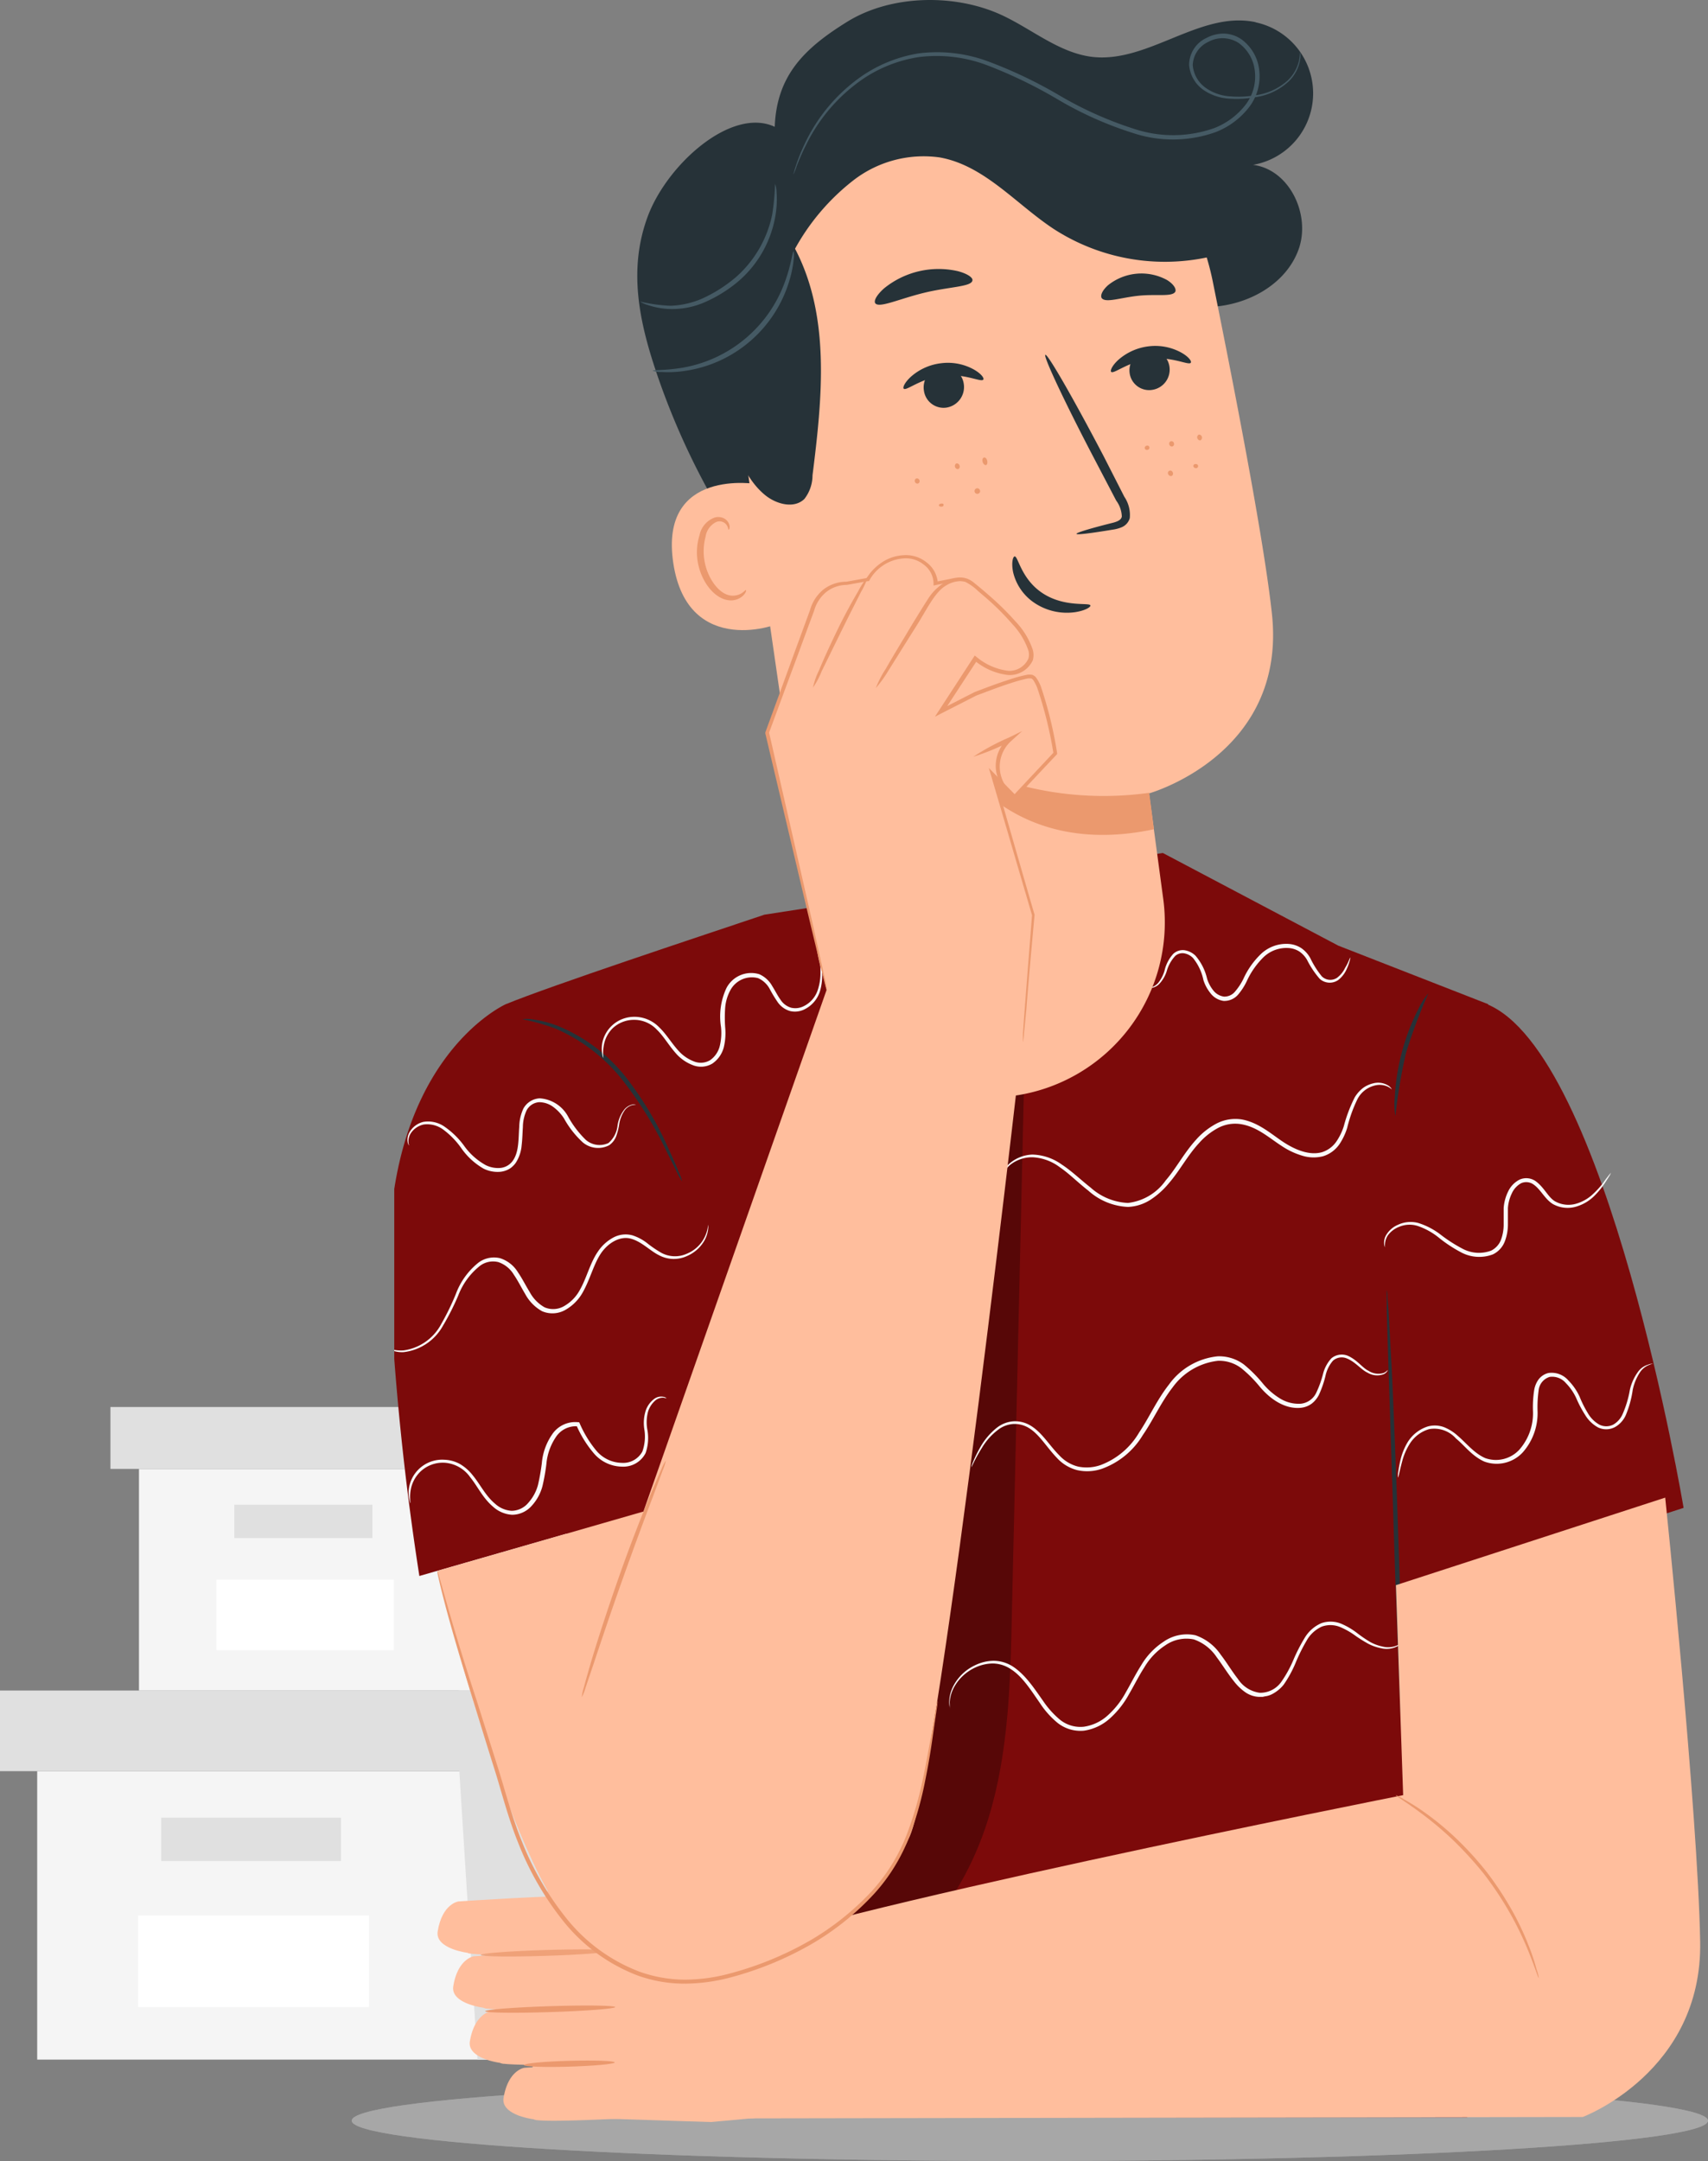 <svg xmlns="http://www.w3.org/2000/svg" xmlns:xlink="http://www.w3.org/1999/xlink" width="492.742" height="623.227" viewBox="0 0 492.742 623.227"><rect x="0" y="0" width="492.742" height="623.227" fill="#808080" stroke="none"/><defs><clipPath id="clip-path"><rect id="Rectangle_288" data-name="Rectangle 288" width="391.279" height="23.265" fill="#e0e0e0"></rect></clipPath><clipPath id="clip-path-4"><rect id="Rectangle_182" data-name="Rectangle 182" width="379.001" height="611.976" fill="none"></rect></clipPath><clipPath id="clip-path-6"><rect id="Rectangle_179" data-name="Rectangle 179" width="87.144" height="265.228" fill="none"></rect></clipPath><clipPath id="clip-path-7"><rect id="Rectangle_180" data-name="Rectangle 180" width="37.51" height="2.058" fill="none"></rect></clipPath></defs><g id="Group_1130" data-name="Group 1130" transform="translate(-374.537 -255.023)"><g id="Group_534" data-name="Group 534" transform="translate(476 854.985)" opacity="0.409"><g id="Group_531" data-name="Group 531" clip-path="url(#clip-path)"><g id="Group_530" data-name="Group 530" transform="translate(0 0)"><g id="Group_529" data-name="Group 529" clip-path="url(#clip-path)"><path id="Path_1326" data-name="Path 1326" d="M195.64,0c108.049,0,195.64,5.208,195.64,11.632s-87.59,11.632-195.64,11.632S0,18.057,0,11.632,87.59,0,195.64,0" transform="translate(0 0)" fill="#e0e0e0"></path><g id="Group_528" data-name="Group 528" opacity="0.7" style="isolation: isolate"><g id="Group_527" data-name="Group 527"><g id="Group_526" data-name="Group 526" clip-path="url(#clip-path)"><path id="Path_1327" data-name="Path 1327" d="M195.64,0c108.049,0,195.64,5.208,195.64,11.632s-87.59,11.632-195.64,11.632S0,18.057,0,11.632,87.59,0,195.64,0" transform="translate(0 0)" fill="#e0e0e0"></path></g></g></g></g></g></g></g><g id="Group_1129" data-name="Group 1129"><g id="Group_324" data-name="Group 324" transform="translate(374.537 660.795)"><path id="Path_205" data-name="Path 205" d="M5.51,53.93v83.188H261.323V53.93Z" transform="translate(5.22 51.086)" fill="#f5f5f5"></path><path id="Path_206" data-name="Path 206" d="M132.375,41.99H0V65.239H275.481V41.99Z" transform="translate(0 39.777)" fill="#e0e0e0"></path><path id="Path_207" data-name="Path 207" d="M67.98,41.99V63.1l5.374,85.33H202.147V65.239h8.938V41.99Z" transform="translate(64.396 39.777)" fill="#e0e0e0"></path><rect id="Rectangle_183" data-name="Rectangle 183" width="51.875" height="12.521" transform="translate(46.502 118.433)" fill="#e0e0e0"></rect><rect id="Rectangle_184" data-name="Rectangle 184" width="66.616" height="26.444" transform="translate(39.822 146.61)" fill="#fff"></rect><path id="Path_208" data-name="Path 208" d="M20.59,9.17V73.08H217.109V9.17Z" transform="translate(19.505 8.687)" fill="#f5f5f5"></path><rect id="Rectangle_185" data-name="Rectangle 185" width="211.61" height="17.857" transform="translate(31.858 0)" fill="#e0e0e0"></rect><path id="Path_209" data-name="Path 209" d="M68.58,0V16.221l4.128,65.545h98.941V17.856H178.5V0Z" transform="translate(64.965 0)" fill="#ebebeb"></path><rect id="Rectangle_186" data-name="Rectangle 186" width="39.841" height="9.62" transform="translate(67.59 28.177)" fill="#e0e0e0"></rect><rect id="Rectangle_187" data-name="Rectangle 187" width="51.174" height="20.31" transform="translate(62.45 49.811)" fill="#fff"></rect></g><g id="Group_325" data-name="Group 325" transform="translate(488.278 255.023)"><g id="Group_332" data-name="Group 332" clip-path="url(#clip-path-4)"><g id="Group_331" data-name="Group 331" transform="translate(-2.251)"><g id="Group_330" data-name="Group 330" clip-path="url(#clip-path-4)"><path id="Path_141" data-name="Path 141" d="M89.288,122.724l-3.282,1.1c-14.629,4.923-58.164,19.318-71.316,24.71,0,0,23.3,206.094,26.023,225.248s3.352,95.791,3.352,95.791H292.03s-.656-206.563,0-238.587c.914-41.449,6.048-82.452,6.048-82.452l-43.23-16.879L204.233,104.93Z" transform="translate(19.749 141.065)" fill="#7c0a0a"></path><g id="Group_326" data-name="Group 326" transform="translate(96.796 308.379)" opacity="0.3"><g id="Group_325-2" data-name="Group 325"><g id="Group_324-2" data-name="Group 324" clip-path="url(#clip-path-6)"><path id="Path_142" data-name="Path 142" d="M108.669,131.54Q78.332,244.257,44.715,356.108c-2.649,8.791-5.251,18.427-1.688,26.89a24.078,24.078,0,0,0,19.13,13.6,38.631,38.631,0,0,0,23.514-5.322c16.762-9.378,27.64-26.984,32.985-45.411s5.837-37.862,6.259-57.039l3.517-153.486Z" transform="translate(-41.289 -131.54)"></path></g></g></g><path id="Path_143" data-name="Path 143" d="M34.005,123.53S-2.356,139.636.48,204.247a795.7,795.7,0,0,0,8.58,84.187l102.238-29.4-26-112.2Z" transform="translate(0.434 166.071)" fill="#7c0a0a"></path><path id="Path_144" data-name="Path 144" d="M121.242,227.557l-5.462,74.575,102.777-33.29S196.52,137.228,161.613,123.49L123.985,187.8Z" transform="translate(155.652 166.017)" fill="#7c0a0a"></path><path id="Path_145" data-name="Path 145" d="M123.134,158.7a11.117,11.117,0,0,1,.188,1.5c0,1.125.188,2.579.3,4.384.211,3.939.516,9.378.891,16.036.656,13.574,1.383,32.306,2.063,53.006s1.243,39.315,1.688,53.03c.211,6.658.375,12.12.492,16.059V307.1a11.021,11.021,0,0,1,0,1.524,6.557,6.557,0,0,1-.211-1.524c0-1.125-.164-2.579-.3-4.361-.211-3.939-.516-9.378-.891-16.059-.656-13.55-1.383-32.305-2.04-53.006s-1.266-39.315-1.711-53.006c-.211-6.681-.375-12.12-.492-16.082v-4.361a6.253,6.253,0,0,1,.023-1.524" transform="translate(165.459 213.353)" fill="#263238"></path><path id="Path_146" data-name="Path 146" d="M62.837,172.206a13.873,13.873,0,0,1-1.336-2.344c-.891-1.805-2.016-4.009-3.306-6.635a110.362,110.362,0,0,0-12.824-20.584,50.08,50.08,0,0,0-19.013-14.488,60.556,60.556,0,0,0-9.659-2.719,9.609,9.609,0,0,1,2.719,0,33.111,33.111,0,0,1,7.244,1.805,48.309,48.309,0,0,1,19.669,14.535,97.329,97.329,0,0,1,12.636,21.1c1.313,2.86,2.344,5.181,2.954,6.8a9.463,9.463,0,0,1,.914,2.532" transform="translate(22.451 168.503)" fill="#263238"></path><path id="Path_147" data-name="Path 147" d="M133.853,122.19a150.913,150.913,0,0,0-6.47,17.255,147.421,147.421,0,0,0-3.048,18.192,18.8,18.8,0,0,1-.188-5.462,62.11,62.11,0,0,1,2.063-13.035,61.012,61.012,0,0,1,4.689-12.308,19.836,19.836,0,0,1,2.954-4.642" transform="translate(166.743 164.269)" fill="#263238"></path><path id="Path_148" data-name="Path 148" d="M68.516,136.939a6.153,6.153,0,0,0-1.008.117,3.89,3.89,0,0,0-2.344,1.641,9.568,9.568,0,0,0-1.547,4.243,19.747,19.747,0,0,1-.75,2.907,5.543,5.543,0,0,1-2.086,2.79,6.893,6.893,0,0,1-7.6-.8,27.2,27.2,0,0,1-5.439-6.916,12.319,12.319,0,0,0-3.048-3.282,6.833,6.833,0,0,0-4.173-1.407,4.43,4.43,0,0,0-3.563,2.344,11.7,11.7,0,0,0-1.078,4.806c-.117,1.735-.141,3.493-.352,5.228a10.909,10.909,0,0,1-1.665,5.04,5.338,5.338,0,0,1-.891,1.032,4.77,4.77,0,0,1-1.078.821,6.542,6.542,0,0,1-2.508.8,9.113,9.113,0,0,1-4.853-.914,19.911,19.911,0,0,1-6.494-6,23.479,23.479,0,0,0-5.158-5.275,7.787,7.787,0,0,0-5.6-1.454A5.958,5.958,0,0,0,3.671,145a4.36,4.36,0,0,0-.8,2.7c0,.656.234.985.164,1.008a2.162,2.162,0,0,1-.4-.985,4.3,4.3,0,0,1,.61-2.954,6.3,6.3,0,0,1,3.892-2.86,8.3,8.3,0,0,1,6.213,1.43,23.607,23.607,0,0,1,5.486,5.345,18.888,18.888,0,0,0,6.33,5.7,8.041,8.041,0,0,0,4.243.8A4.947,4.947,0,0,0,33.046,153c1.735-2.555,1.524-6.189,1.782-9.682a12.94,12.94,0,0,1,1.219-5.3,5.717,5.717,0,0,1,4.689-2.907,10.052,10.052,0,0,1,8.182,5.251,28.5,28.5,0,0,0,5.111,6.728,6.072,6.072,0,0,0,6.541.914,7.729,7.729,0,0,0,2.626-5.134,9.906,9.906,0,0,1,1.852-4.407,4.217,4.217,0,0,1,2.6-1.594,1.977,1.977,0,0,1,.867.07" transform="translate(3.479 181.639)" fill="#fafafa"></path><path id="Path_149" data-name="Path 149" d="M92.79,150.64a4.719,4.719,0,0,1,0,1.36,8.843,8.843,0,0,1-1.289,3.634,10.554,10.554,0,0,1-4.689,4.032,9.046,9.046,0,0,1-8.065-.117c-2.743-1.336-5.017-3.939-8.205-4.829s-6.728,1.266-8.768,4.384-3,7.268-5.158,11.112a13.186,13.186,0,0,1-4.689,4.853,7.577,7.577,0,0,1-7.033.563,12.4,12.4,0,0,1-4.876-4.97c-1.149-1.922-2.11-3.868-3.282-5.58a8.293,8.293,0,0,0-4.454-3.61,6.282,6.282,0,0,0-5.251,1.032,20,20,0,0,0-6.33,8.627,71.88,71.88,0,0,1-4.407,8.7,14.909,14.909,0,0,1-11.323,7.6,8.192,8.192,0,0,1-3.8-.68,3.679,3.679,0,0,1-.891-.469L0,186.064a10.109,10.109,0,0,0,4.947.867,14.534,14.534,0,0,0,10.831-7.572A72.8,72.8,0,0,0,20,170.708a20.82,20.82,0,0,1,6.611-9.143,7.518,7.518,0,0,1,6.189-1.219,9.379,9.379,0,0,1,5.134,4.056c1.243,1.805,2.2,3.774,3.352,5.627a10.959,10.959,0,0,0,4.337,4.478,6.285,6.285,0,0,0,5.861-.492,11.71,11.71,0,0,0,4.243-4.407c2.063-3.587,2.93-7.736,5.251-11.136a12.379,12.379,0,0,1,4.361-4.032,7.487,7.487,0,0,1,5.6-.7,13.69,13.69,0,0,1,4.548,2.485,33.612,33.612,0,0,0,3.8,2.555,8.3,8.3,0,0,0,7.385.258,9.891,9.891,0,0,0,6.119-8.393" transform="translate(0 202.517)" fill="#fafafa"></path><path id="Path_150" data-name="Path 150" d="M77.159,172.27a3.732,3.732,0,0,1-.844-.141,3.44,3.44,0,0,0-2.344.727,7.037,7.037,0,0,0-2.157,3.212,11.864,11.864,0,0,0-.234,5.228,13.246,13.246,0,0,1-.492,6.8,7.217,7.217,0,0,1-6.822,3.915,10.848,10.848,0,0,1-8.041-3.751,32.256,32.256,0,0,1-5.111-8.205l.422.328a6.892,6.892,0,0,0-6.377,3.165,16.406,16.406,0,0,0-2.7,7.737,58.549,58.549,0,0,1-1.125,6.33,13.456,13.456,0,0,1-3.071,5.65,7.568,7.568,0,0,1-5.7,2.626,8.955,8.955,0,0,1-5.509-2.344c-3-2.555-4.478-5.931-6.541-8.44a9.84,9.84,0,0,0-7.408-4.22,9.382,9.382,0,0,0-6.752,2.344,9.69,9.69,0,0,0-2.86,4.689,11.968,11.968,0,0,0-.211,4.689l-.141-.281a5.837,5.837,0,0,1-.234-.938,9.532,9.532,0,0,1,0-3.681,9.706,9.706,0,0,1,10.128-7.69,10.032,10.032,0,0,1,4.431,1.2,12.961,12.961,0,0,1,3.728,3.259c2.18,2.626,3.681,5.908,6.47,8.229a7.785,7.785,0,0,0,4.806,2.04,6.375,6.375,0,0,0,4.806-2.344,12.538,12.538,0,0,0,2.766-5.134,62.64,62.64,0,0,0,1.1-6.213,17.2,17.2,0,0,1,2.93-8.276,8.018,8.018,0,0,1,7.525-3.587h.3l.141.258a32.287,32.287,0,0,0,4.853,7.971,9.8,9.8,0,0,0,7.268,3.493,6.28,6.28,0,0,0,6-3.282,12.891,12.891,0,0,0,.563-6.353,11.739,11.739,0,0,1,.422-5.509,7.029,7.029,0,0,1,2.462-3.329,3.335,3.335,0,0,1,2.532-.586,1.845,1.845,0,0,1,1.008.422" transform="translate(3.675 230.962)" fill="#fafafa"></path><path id="Path_151" data-name="Path 151" d="M198.116,167.779a3.293,3.293,0,0,0-1.172.328,5.551,5.551,0,0,0-2.649,2.133,14.61,14.61,0,0,0-2.086,5.064,29.627,29.627,0,0,1-1.993,7.268,7.394,7.394,0,0,1-3.024,3.4,5.4,5.4,0,0,1-4.97.164,9.937,9.937,0,0,1-3.774-3.657,33.075,33.075,0,0,1-2.485-4.689,15.127,15.127,0,0,0-3.024-4.431,5.184,5.184,0,0,0-4.689-1.805,4.524,4.524,0,0,0-3.188,3.915,34.676,34.676,0,0,0-.3,6.119,17.093,17.093,0,0,1-4.267,11.722,10.267,10.267,0,0,1-11.136,2.649c-3.587-1.618-5.72-4.689-8.135-6.635a8.346,8.346,0,0,0-7.76-2.7,9.83,9.83,0,0,0-5.58,4.22,18,18,0,0,0-2.18,5.04c-.8,2.977-1.078,4.689-1.2,4.689a5.008,5.008,0,0,1,0-1.243c.117-.8.281-1.993.633-3.517a18.192,18.192,0,0,1,2.063-5.3,10.6,10.6,0,0,1,5.955-4.689,7.679,7.679,0,0,1,4.525.188A13.145,13.145,0,0,1,141.8,188.6c2.485,2.133,4.689,4.994,7.877,6.377a9.191,9.191,0,0,0,9.846-2.462,15.915,15.915,0,0,0,3.915-10.9,32.133,32.133,0,0,1,.352-6.33,7.261,7.261,0,0,1,1.289-3.048,5.075,5.075,0,0,1,2.79-1.805,6.4,6.4,0,0,1,5.791,2.157,16.416,16.416,0,0,1,3.235,4.689,31.258,31.258,0,0,0,2.344,4.689,8.853,8.853,0,0,0,3.306,3.329,4.457,4.457,0,0,0,4.079,0,6.52,6.52,0,0,0,2.649-2.977,29.735,29.735,0,0,0,2.11-7.033,14.217,14.217,0,0,1,2.344-5.181,5.433,5.433,0,0,1,2.954-2.087,2.679,2.679,0,0,1,1.43-.234" transform="translate(167.326 225.537)" fill="#fafafa"></path><path id="Path_152" data-name="Path 152" d="M188.212,144.27a3.5,3.5,0,0,1-.422.867c-.328.539-.821,1.313-1.5,2.344a24.037,24.037,0,0,1-2.79,3.376,12.311,12.311,0,0,1-4.993,3.071,8.7,8.7,0,0,1-7.033-.633c-2.344-1.43-3.493-4.2-5.6-5.65a3.609,3.609,0,0,0-3.54-.375,6.2,6.2,0,0,0-2.719,2.954,11.471,11.471,0,0,0-1.125,4.243v4.806a13.69,13.69,0,0,1-.938,4.9,6.868,6.868,0,0,1-3.4,3.634,11.105,11.105,0,0,1-9.026-.516,39.75,39.75,0,0,1-6.752-4.454,19.85,19.85,0,0,0-5.931-3.235,7.783,7.783,0,0,0-5.345.258,7.238,7.238,0,0,0-3.259,2.485,5.184,5.184,0,0,0-.8,3.423,3.119,3.119,0,0,1-.258-.938,4.341,4.341,0,0,1,.656-2.719,7.293,7.293,0,0,1,3.376-2.86,8.6,8.6,0,0,1,5.861-.492,20.672,20.672,0,0,1,6.283,3.259,43.065,43.065,0,0,0,6.611,4.243,10.082,10.082,0,0,0,8.065.469,5.828,5.828,0,0,0,2.813-3.024,12.644,12.644,0,0,0,.82-4.478V154.4a12.9,12.9,0,0,1,1.266-4.689,7.342,7.342,0,0,1,3.329-3.47,4.689,4.689,0,0,1,4.689.492c2.485,1.852,3.493,4.525,5.486,5.744a7.968,7.968,0,0,0,6.33.656,11.873,11.873,0,0,0,4.689-2.743,25.621,25.621,0,0,0,2.884-3.165,34.194,34.194,0,0,1,2.274-2.954" transform="translate(165.039 193.953)" fill="#fafafa"></path><path id="Path_153" data-name="Path 153" d="M200.23,204.931a3.365,3.365,0,0,1-1.2,1.383,6.78,6.78,0,0,1-5.158.844,13.936,13.936,0,0,1-3.634-1.243,39.838,39.838,0,0,1-3.774-2.344,21.5,21.5,0,0,0-4.384-2.508,7.356,7.356,0,0,0-5.345-.141,9.57,9.57,0,0,0-4.384,4.056,50.967,50.967,0,0,0-3.048,6.1,33.549,33.549,0,0,1-3.563,6.588,10.361,10.361,0,0,1-3.024,2.555,6.021,6.021,0,0,1-1.993.75,8.959,8.959,0,0,0-1.031.211h-1.078a7.534,7.534,0,0,1-4.079-1.43,15.022,15.022,0,0,1-3.095-3c-1.805-2.227-3.282-4.689-5.04-7.033a13.055,13.055,0,0,0-6.588-5.111,10.617,10.617,0,0,0-8.252,1.735,19.191,19.191,0,0,0-6.049,6.377c-1.618,2.508-2.907,5.158-4.407,7.713a26.117,26.117,0,0,1-5.392,6.869,14.206,14.206,0,0,1-7.6,3.634,10.621,10.621,0,0,1-7.713-2.344,25.275,25.275,0,0,1-4.97-5.6c-2.719-3.915-5.111-7.736-8.463-9.846a9.537,9.537,0,0,0-5.228-1.594,12.363,12.363,0,0,0-4.829,1.1,13.387,13.387,0,0,0-5.978,5.251,10.636,10.636,0,0,0-1.547,4.829,13.634,13.634,0,0,1,0,1.805v-.445a11.047,11.047,0,0,1-.141-1.36,10.615,10.615,0,0,1,1.407-5.064,13.568,13.568,0,0,1,6.1-5.627,12.651,12.651,0,0,1,5.111-1.266,10.335,10.335,0,0,1,5.7,1.618c3.61,2.344,6.1,6.166,8.815,10.01a25.928,25.928,0,0,0,4.806,5.345,9.37,9.37,0,0,0,6.916,2.04,12.98,12.98,0,0,0,7.033-3.4,24.676,24.676,0,0,0,5.111-6.588c1.454-2.508,2.766-5.181,4.407-7.76a20.5,20.5,0,0,1,6.424-6.752,11.73,11.73,0,0,1,9.213-1.876,14.485,14.485,0,0,1,7.244,5.533c1.805,2.344,3.259,4.829,4.994,7.033A8.916,8.916,0,0,0,158.829,220a7.411,7.411,0,0,0,6.236-3.165,34.25,34.25,0,0,0,3.493-6.353,49.611,49.611,0,0,1,3.165-6.189,10.431,10.431,0,0,1,4.876-4.361,8.151,8.151,0,0,1,5.931.234,21.111,21.111,0,0,1,4.478,2.673,38.1,38.1,0,0,0,3.681,2.508,12.508,12.508,0,0,0,3.446,1.289,6.564,6.564,0,0,0,4.923-.586,10.636,10.636,0,0,0,1.172-1.125" transform="translate(93.098 268.188)" fill="#fafafa"></path><path id="Path_154" data-name="Path 154" d="M192.106,171.08a.793.793,0,0,1-.188.4,2.5,2.5,0,0,1-.961.8,5.391,5.391,0,0,1-4.689-.422c-1.922-.891-3.446-3.095-6.025-4.126a3.8,3.8,0,0,0-3.962.68,9.857,9.857,0,0,0-2.157,4.407,29.847,29.847,0,0,1-1.9,5.462,7.608,7.608,0,0,1-2.04,2.485,6.408,6.408,0,0,1-3.142,1.219c-4.689.469-9.049-2.626-12.05-6.306a36.694,36.694,0,0,0-5.087-5.064,10.514,10.514,0,0,0-6.822-2.18A18.757,18.757,0,0,0,130,176.144c-3.352,4.314-5.58,9.378-8.557,13.691a22.766,22.766,0,0,1-11.722,9.706,13.1,13.1,0,0,1-7.221.422,11.959,11.959,0,0,1-5.837-3.517c-3.024-3.142-5.017-6.728-8.018-8.58a7.851,7.851,0,0,0-4.689-1.2,8.055,8.055,0,0,0-4.1,1.524A18.1,18.1,0,0,0,75,193.563c-2.157,3.423-2.907,5.58-3.024,5.509a6.456,6.456,0,0,1,.516-1.547,37.709,37.709,0,0,1,2.086-4.22,19.012,19.012,0,0,1,4.876-5.673,8.78,8.78,0,0,1,4.431-1.735,8.638,8.638,0,0,1,5.2,1.243c3.306,1.993,5.345,5.65,8.3,8.6a10.98,10.98,0,0,0,5.345,3.188,12.183,12.183,0,0,0,6.635-.469,21.726,21.726,0,0,0,11.019-9.378c2.884-4.29,5.111-9.378,8.58-13.785a19.74,19.74,0,0,1,14.066-8.158,11.929,11.929,0,0,1,7.549,2.344,38.846,38.846,0,0,1,5.3,5.275A20.043,20.043,0,0,0,161,179.286a10.265,10.265,0,0,0,6,1.524,5.557,5.557,0,0,0,4.454-3.141,30.331,30.331,0,0,0,1.922-5.275,10.453,10.453,0,0,1,2.462-4.689,4.689,4.689,0,0,1,4.689-.75c2.813,1.243,4.243,3.517,6.025,4.361a5.2,5.2,0,0,0,4.337.633,3.537,3.537,0,0,0,1.219-.867" transform="translate(96.768 224.017)" fill="#fafafa"></path><path id="Path_155" data-name="Path 155" d="M188.282,135.137a5.355,5.355,0,0,0-1.2-.8,5.575,5.575,0,0,0-3.962-.281A7.647,7.647,0,0,0,178.3,138a40.849,40.849,0,0,0-2.93,8.229,18.09,18.09,0,0,1-2.227,4.689,8.942,8.942,0,0,1-4.689,3.47,11.077,11.077,0,0,1-6.166-.188,21.653,21.653,0,0,1-5.814-2.766c-3.634-2.344-7.033-5.509-11.722-6.283a10.578,10.578,0,0,0-6.564,1.055,19.778,19.778,0,0,0-5.58,4.431c-3.329,3.587-5.58,7.994-8.721,11.6a23.481,23.481,0,0,1-5.228,4.689,12.982,12.982,0,0,1-6.517,2.087,18.26,18.26,0,0,1-11.441-4.689c-3.024-2.344-5.556-4.947-8.229-6.752a14.223,14.223,0,0,0-7.947-2.884,10.226,10.226,0,0,0-6.049,1.946,6.624,6.624,0,0,0-2.344,3.188c-.328.891-.3,1.407-.4,1.407a3.754,3.754,0,0,1,.164-1.477,6.611,6.611,0,0,1,2.344-3.493,10.693,10.693,0,0,1,6.33-2.344,15.168,15.168,0,0,1,8.44,2.86c2.79,1.805,5.392,4.337,8.369,6.681a17.207,17.207,0,0,0,10.761,4.407,15.479,15.479,0,0,0,10.878-6.494c3.024-3.493,5.275-7.9,8.745-11.722a20.93,20.93,0,0,1,5.931-4.689A11.863,11.863,0,0,1,145,143.787c4.947.938,8.487,4.243,12,6.541s7.549,3.892,11.089,2.907a7.941,7.941,0,0,0,4.126-3.024,16.87,16.87,0,0,0,2.18-4.478,42.538,42.538,0,0,1,3.141-8.3,9.782,9.782,0,0,1,2.462-2.766,8.1,8.1,0,0,1,2.86-1.289,5.578,5.578,0,0,1,4.2.539,3.05,3.05,0,0,1,1.219,1.219" transform="translate(101.788 179.057)" fill="#fafafa"></path><path id="Path_156" data-name="Path 156" d="M151.914,120.069a2.723,2.723,0,0,1-.141.867,13.648,13.648,0,0,1-.844,2.344,8.118,8.118,0,0,1-2.485,3.259,4.314,4.314,0,0,1-5.345-.352,26.141,26.141,0,0,1-3.61-5.392,7.472,7.472,0,0,0-2.227-2.462,6.534,6.534,0,0,0-3.282-1.032,9.54,9.54,0,0,0-7.033,2.6,23.2,23.2,0,0,0-4.853,6.892,17.428,17.428,0,0,1-2.462,3.868,5.23,5.23,0,0,1-4.267,1.9,5.8,5.8,0,0,1-3.868-2.344,11.386,11.386,0,0,1-1.946-3.681,14.862,14.862,0,0,0-3-6.353,4.7,4.7,0,0,0-2.626-1.36,3.147,3.147,0,0,0-2.485.75,10.672,10.672,0,0,0-2.462,4.384,9.57,9.57,0,0,1-2.016,3.54,3.85,3.85,0,0,1-2.227,1.289,1.728,1.728,0,0,1-.914,0,4.2,4.2,0,0,0,2.79-1.547,10.057,10.057,0,0,0,1.735-3.446,10.826,10.826,0,0,1,2.509-4.806,4.028,4.028,0,0,1,3.188-1.055,5.794,5.794,0,0,1,3.212,1.571,15.543,15.543,0,0,1,3.376,6.7,10.214,10.214,0,0,0,1.758,3.306,4.692,4.692,0,0,0,3.095,1.805,3.962,3.962,0,0,0,3.259-1.524,17.625,17.625,0,0,0,2.344-3.587,23.261,23.261,0,0,1,5.134-7.244,10.6,10.6,0,0,1,7.854-2.837,7.64,7.64,0,0,1,3.8,1.266,8.618,8.618,0,0,1,2.508,2.813,25.955,25.955,0,0,0,3.329,5.275,3.493,3.493,0,0,0,4.384.422,7.849,7.849,0,0,0,2.344-2.884c1.055-1.711,1.36-3,1.477-2.954" transform="translate(126.129 156.099)" fill="#fafafa"></path><path id="Path_157" data-name="Path 157" d="M89.548,117.87A4.393,4.393,0,0,1,89.783,119a31.814,31.814,0,0,1,.281,3.235,15.836,15.836,0,0,1-.61,5.134A8.677,8.677,0,0,1,85,132.616a6.119,6.119,0,0,1-4.126.516,6.506,6.506,0,0,1-3.657-2.626,38.937,38.937,0,0,1-2.344-3.892,7.02,7.02,0,0,0-3.259-2.977,7.033,7.033,0,0,0-8.065,3.563,12.74,12.74,0,0,0-1.454,4.994,40.291,40.291,0,0,0,0,5.58,17.39,17.39,0,0,1-.4,5.814,8.2,8.2,0,0,1-3.306,4.689,6.382,6.382,0,0,1-5.626.445,12.374,12.374,0,0,1-4.431-2.907c-2.344-2.485-3.845-5.3-5.908-7.291a9.026,9.026,0,0,0-7.033-2.86,8.91,8.91,0,0,0-5.838,2.508,9.137,9.137,0,0,0-2.344,4.243,12.208,12.208,0,0,0-.234,4.267,2.756,2.756,0,0,1-.328-1.1,8.78,8.78,0,0,1,0-3.282,9.378,9.378,0,0,1,8.627-7.5,9.963,9.963,0,0,1,7.783,3c2.2,2.087,3.774,4.947,6,7.221a11.518,11.518,0,0,0,4.032,2.626,5.278,5.278,0,0,0,4.689-.375,7.032,7.032,0,0,0,2.766-4.1,15.945,15.945,0,0,0,.352-5.415,19.394,19.394,0,0,1,1.547-11.23,8.042,8.042,0,0,1,9.495-4.032,7.954,7.954,0,0,1,3.751,3.446c.867,1.36,1.524,2.743,2.344,3.868a5.526,5.526,0,0,0,3.071,2.344,5.321,5.321,0,0,0,3.517-.375,7.929,7.929,0,0,0,4.173-4.689,15.61,15.61,0,0,0,.8-4.923c0-2.719-.164-4.267-.047-4.29" transform="translate(35.618 158.462)" fill="#fafafa"></path><path id="Path_158" data-name="Path 158" d="M209.259,6.4c-15.871-3.423-30.829,11.722-46.888,10.034-9.8-1.078-17.723-8.158-26.7-12.238C122.235-1.876,104-1.5,91.454,6.259S71.081,21.849,70.518,36.572C58.023,30.734,39.408,47.45,33.852,62.5s-2.579,29.867,2.579,45.082A211.866,211.866,0,0,0,77.5,178.946c1.618,1.852,4.126,3.821,6.236,2.6a5.3,5.3,0,0,0,1.922-4.478c1.078-14.371-1.946-28.719-4.384-42.926s-4.29-28.93-.914-42.972S93.353,63.79,107.208,59.828c10.245-2.954,21.357-.469,31.063,3.939S156.7,74.457,166,79.615s19.646,9.378,30.289,8.885,21.592-6.4,25.3-16.411-2.508-23.209-13.082-24.546a20.935,20.935,0,0,0,.75-41.1Z" transform="translate(41.496 0)" fill="#263238"></path><path id="Path_159" data-name="Path 159" d="M167.733,247.758l-4.1-30.477s39.854-11.183,35.447-51.811c-2.11-19.622-9.753-59.688-17.067-95.838A76.17,76.17,0,0,0,98.292,9.124l-3.915.469C52.46,17.142,35.44,56.949,44.137,98.679L67.745,261.848a50.489,50.489,0,0,0,99.988-14.09" transform="translate(56.366 11.53)" fill="#ffbe9d"></path><path id="Path_160" data-name="Path 160" d="M125.238,102.5A94.956,94.956,0,0,1,70.52,93.83s16.012,27.711,56.078,19.177Z" transform="translate(94.805 126.143)" fill="#eb996e"></path><path id="Path_161" data-name="Path 161" d="M102.965,47.837a5.908,5.908,0,0,1-4.829,6.728,5.674,5.674,0,0,1-6.611-4.548c-.007-.047-.016-.094-.023-.141a5.931,5.931,0,0,1,4.829-6.752,5.673,5.673,0,0,1,6.606,4.553c.012.052.019.105.028.159" transform="translate(122.916 57.848)" fill="#263238"></path><path id="Path_162" data-name="Path 162" d="M112.181,47.422c-.633.821-5.392-1.9-11.722-1.125s-10.432,4.431-11.206,3.751c-.375-.3.188-1.758,2.016-3.446a16.082,16.082,0,0,1,8.838-3.939,15.6,15.6,0,0,1,9.378,1.829c2.2,1.243,3.024,2.532,2.7,2.93" transform="translate(119.842 57.207)" fill="#263238"></path><path id="Path_163" data-name="Path 163" d="M77.673,50.041a6,6,0,0,1-4.829,6.846,5.721,5.721,0,0,1-6.628-4.64c-.012-.063-.021-.127-.03-.19a6,6,0,0,1,4.806-6.869A5.765,5.765,0,0,1,77.65,49.9c.009.047.016.1.023.143" transform="translate(88.871 60.637)" fill="#263238"></path><path id="Path_164" data-name="Path 164" d="M86.651,49.482c-.633.844-5.416-1.875-11.722-1.125S64.5,52.787,63.723,52.107c-.375-.281.188-1.735,2.016-3.423a15.906,15.906,0,0,1,8.838-3.939,15.42,15.42,0,0,1,9.378,1.829c2.18,1.243,3.024,2.532,2.7,2.907" transform="translate(85.52 60.001)" fill="#263238"></path><path id="Path_165" data-name="Path 165" d="M90.085,95.278c0-.352,3.728-1.477,9.917-3.048,1.571-.352,3.024-.844,3.165-1.969a8.163,8.163,0,0,0-1.618-4.572L95.5,74.131C86.874,57.721,80.45,44.03,81.106,43.655s8.182,12.73,16.809,29.211l5.978,11.722a9.378,9.378,0,0,1,1.571,6.166,4.063,4.063,0,0,1-2.344,2.626,10.481,10.481,0,0,1-2.649.7c-6.4,1.055-10.315,1.547-10.386,1.2" transform="translate(108.976 58.678)" fill="#263238"></path><path id="Path_166" data-name="Path 166" d="M77.689,68.452c1.008-.164,1.829,6.588,8.205,10.69s13.48,2.508,13.644,3.446c.164.422-1.43,1.5-4.478,1.946a16.813,16.813,0,0,1-11.347-2.485,14.724,14.724,0,0,1-6.447-9c-.586-2.813-.047-4.572.422-4.595" transform="translate(103.531 92.021)" fill="#263238"></path><path id="Path_167" data-name="Path 167" d="M88.237,36.463c-.4,1.782-6.728,1.735-13.926,3.493S61.418,44.411,60.245,43c-.516-.68.3-2.344,2.508-4.314a24.944,24.944,0,0,1,21.31-4.97c2.837.75,4.454,1.922,4.173,2.743" transform="translate(80.792 44.488)" fill="#263238"></path><path id="Path_168" data-name="Path 168" d="M109.325,38.911c-.938,1.547-5.392.61-10.573,1.149s-9.378,2.11-10.6.75c-.539-.68,0-2.18,1.735-3.751a15.4,15.4,0,0,1,17.067-1.524c1.993,1.243,2.719,2.626,2.368,3.376" transform="translate(118.244 45.229)" fill="#263238"></path><path id="Path_169" data-name="Path 169" d="M60.207,59.834c-.727-.211-28.859-4.9-24.663,22.74s31.11,17.7,31.016,16.879-6.353-39.62-6.353-39.62" transform="translate(47.212 79.867)" fill="#ffbe9d"></path><path id="Path_170" data-name="Path 170" d="M52.306,84.653c-.117,0-.422.4-1.172.914a4.921,4.921,0,0,1-3.587.61c-3.095-.633-6.259-4.876-7.15-9.846a16.267,16.267,0,0,1,.3-7.033,5.6,5.6,0,0,1,3.048-4.243,2.485,2.485,0,0,1,3.048.891c.492.727.4,1.289.539,1.313s.539-.539.141-1.665a3.2,3.2,0,0,0-1.36-1.547,3.679,3.679,0,0,0-2.766-.3A6.842,6.842,0,0,0,38.967,68.8a16.6,16.6,0,0,0-.492,7.947c1.032,5.533,4.689,10.315,8.838,10.854A5.112,5.112,0,0,0,51.6,86.2c.821-.867.891-1.524.7-1.547" transform="translate(51.362 85.502)" fill="#eb996e"></path><path id="Path_171" data-name="Path 171" d="M192.08,64.3a59.03,59.03,0,0,1-53.452-5.486c-10.878-7.174-19.951-18.286-32.821-20.607a33.128,33.128,0,0,0-24.78,6.47,64.255,64.255,0,0,0-17,19.857c10.315,19.669,7.807,43.324,5.04,65.361a11.1,11.1,0,0,1-2.344,6.8c-2.977,2.907-8.112,1.524-11.347-1.125-5.158-4.243-7.736-10.784-9.682-17.184a115.031,115.031,0,0,1-5.251-45.106A78.3,78.3,0,0,1,57.091,31.506,74.137,74.137,0,0,1,106.323,5.718a91.036,91.036,0,0,1,54.671,12.449,53.232,53.232,0,0,1,19.388,17.583" transform="translate(53.845 7.2)" fill="#263238"></path><path id="Path_172" data-name="Path 172" d="M196.252,9.288a5.978,5.978,0,0,1,0,2.344,11.221,11.221,0,0,1-3.188,6.189,17.678,17.678,0,0,1-9.94,4.689,30.082,30.082,0,0,1-7.033.4,14.648,14.648,0,0,1-7.455-2.344,9.756,9.756,0,0,1-4.407-7.408,8.628,8.628,0,0,1,5.04-7.783,10.635,10.635,0,0,1,4.9-1.243,9.376,9.376,0,0,1,5.04,1.571,12.7,12.7,0,0,1,5.275,9.213,14.652,14.652,0,0,1-3.141,10.69,22.456,22.456,0,0,1-9.377,6.916,36.664,36.664,0,0,1-24.03.258,103.653,103.653,0,0,1-21.99-9.893,135.405,135.405,0,0,0-20.021-9.635A41.174,41.174,0,0,0,86.3,10.905a39.549,39.549,0,0,0-16.082,6.259A49.455,49.455,0,0,0,53.808,36.084c-1.36,2.673-2.227,4.853-2.813,6.33a15.32,15.32,0,0,1-.914,2.344,1.955,1.955,0,0,1,.141-.61c.117-.4.258-.985.516-1.735a51.424,51.424,0,0,1,2.6-6.47A49,49,0,0,1,69.749,16.438,40.475,40.475,0,0,1,86.16,9.85a42.189,42.189,0,0,1,20.185,2.344,130.627,130.627,0,0,1,20.279,9.659,106.108,106.108,0,0,0,21.732,9.753,35.609,35.609,0,0,0,23.116-.211,21.094,21.094,0,0,0,8.815-6.447,13.32,13.32,0,0,0,2.93-9.753,11.436,11.436,0,0,0-4.689-8.346,8.512,8.512,0,0,0-8.745-.328,7.668,7.668,0,0,0-4.5,6.728,8.914,8.914,0,0,0,3.915,6.658,13.686,13.686,0,0,0,7.033,2.344,27.83,27.83,0,0,0,6.752-.281,17.3,17.3,0,0,0,9.682-4.314,11.441,11.441,0,0,0,3.306-5.861,23.874,23.874,0,0,0,.281-2.508" transform="translate(67.326 5.552)" fill="#455a64"></path><path id="Path_173" data-name="Path 173" d="M31.22,56.58a46.392,46.392,0,0,0,8.745,1.2,24.859,24.859,0,0,0,9.19-2.086,41.191,41.191,0,0,0,9.8-6.259,32.823,32.823,0,0,0,10.362-18,69.885,69.885,0,0,0,.821-8.815,7.2,7.2,0,0,1,.422,2.344,26.912,26.912,0,0,1-.281,6.611,31.89,31.89,0,0,1-10.432,18.9,39.33,39.33,0,0,1-10.2,6.377,23.428,23.428,0,0,1-9.682,1.875,21.956,21.956,0,0,1-6.517-1.149,8.092,8.092,0,0,1-2.227-.985" transform="translate(41.971 30.396)" fill="#455a64"></path><path id="Path_174" data-name="Path 174" d="M32.76,65.336c0-.258,3.329,0,8.534-.844a38.33,38.33,0,0,0,29.8-25.3c1.758-4.97,1.969-8.3,2.344-8.276a7.283,7.283,0,0,1,0,2.344,31.685,31.685,0,0,1-1.289,6.259A36.968,36.968,0,0,1,41.669,65.453a31.7,31.7,0,0,1-6.377.258,6.465,6.465,0,0,1-2.532-.375" transform="translate(44.042 41.568)" fill="#455a64"></path><path id="Path_175" data-name="Path 175" d="M65.952,60.325a.73.73,0,0,1-.891-.513v0a.7.7,0,0,1,.377-.921l.045-.016a.75.75,0,0,1,.891.516.727.727,0,0,1-.422.938" transform="translate(87.393 79.118)" fill="#eb996e"></path><path id="Path_176" data-name="Path 176" d="M70.9,58.658a.891.891,0,0,1-.539-1.641.82.82,0,0,1,.938.61.8.8,0,0,1-.4,1.032" transform="translate(94.03 76.636)" fill="#eb996e"></path><path id="Path_177" data-name="Path 177" d="M74.334,58.491c-.352,0-.774-.328-.938-.938s0-1.172.4-1.266.8.328.938.938-.023,1.172-.4,1.266" transform="translate(98.587 75.654)" fill="#eb996e"></path><path id="Path_178" data-name="Path 178" d="M68.708,62.85c-.375,0-.7-.117-.727-.375s.234-.469.633-.516.7,0,.727.352-.258.539-.633.539" transform="translate(91.39 83.275)" fill="#eb996e"></path><path id="Path_179" data-name="Path 179" d="M73.429,61.618a.8.8,0,1,1,.488-1.017.845.845,0,0,1,.028.1.75.75,0,0,1-.516.914" transform="translate(97.288 80.756)" fill="#eb996e"></path><path id="Path_180" data-name="Path 180" d="M97.287,55.794a.751.751,0,0,1-.914-.539.725.725,0,0,1,.392-.949l.03-.012a.726.726,0,0,1,.886.52l0,.019a.749.749,0,0,1-.4.961" transform="translate(129.485 72.959)" fill="#eb996e"></path><path id="Path_181" data-name="Path 181" d="M100.672,55.148a.864.864,0,0,1-.867-.68.8.8,0,0,1,.492-1.008.891.891,0,0,1,.375,1.688" transform="translate(134.118 71.87)" fill="#eb996e"></path><path id="Path_182" data-name="Path 182" d="M94.179,56.023a.656.656,0,0,1-.844-.352.632.632,0,0,1,.427-.785l.042-.012a.61.61,0,0,1,.528,1.1A.553.553,0,0,1,94.179,56.023Z" transform="translate(125.442 73.691)" fill="#eb996e"></path><path id="Path_183" data-name="Path 183" d="M97.332,59.394a.773.773,0,0,1-1.008-.352.7.7,0,1,1,1.078-.9.756.756,0,0,1,.117.2.774.774,0,0,1-.188,1.055" transform="translate(129.275 77.822)" fill="#eb996e"></path><path id="Path_184" data-name="Path 184" d="M99.9,58.25a.656.656,0,0,1-.61-.68.632.632,0,0,1,.76-.471l.014,0A.59.59,0,1,1,99.9,58.25" transform="translate(133.483 76.739)" fill="#eb996e"></path><path id="Path_186" data-name="Path 186" d="M254.211,209.479l2.087,60.555s-175.57,34.767-198.17,46.4-31.79,13.433-30.477,46.888l280.458-.469s34.556-12.941,33.876-50.568S331.9,184.23,331.9,184.23Z" transform="translate(37.008 247.675)" fill="#ffbe9d"></path><path id="Path_187" data-name="Path 187" d="M71.815,298.805l23.3-2.133,22.248-53.147c-3.587-.61-78.654-11.722-83.085-10.479L16.3,297s53.921,1.805,55.515,1.805" transform="translate(21.913 313.171)" fill="#ffbe9d"></path><path id="Path_188" data-name="Path 188" d="M23.065,270.09a3.2,3.2,0,0,0,1.243.281c6.213.68,34.837-1.078,34.837-1.078,1.313-3.681-1.172-14.793-4.689-15.449s-34.017,1.407-34.017,1.407-4.689.633-6,8.7c-.8,4.97,8.627,6.142,8.627,6.142" transform="translate(19.345 341.089)" fill="#ffbe9d"></path><path id="Path_189" data-name="Path 189" d="M18.981,263.15a2.961,2.961,0,0,0,1.243.281c6.189.68,33.267.375,34.415-2.93,1.313-3.681-.75-12.941-4.314-13.6s-34.04,1.407-34.04,1.407-4.689.633-6,8.7c-.727,4.97,8.7,6.142,8.7,6.142" transform="translate(13.77 331.759)" fill="#ffbe9d"></path><path id="Path_190" data-name="Path 190" d="M16.919,256.37a2.961,2.961,0,0,0,1.243.281c6.213.68,33.267.375,34.439-2.93,1.313-3.681-.774-12.941-4.337-13.6s-34.04,1.407-34.04,1.407-4.689.633-5.978,8.7c-.75,4.97,8.674,6.142,8.674,6.142" transform="translate(11.026 322.644)" fill="#ffbe9d"></path><path id="Path_191" data-name="Path 191" d="M15,249.6c0,.117.492.211,1.243.281,6.189.68,33.267.375,34.439-2.907,1.289-3.7-.774-12.964-4.337-13.6s-34.04,1.407-34.04,1.407-4.689.61-5.978,8.674C5.574,248.454,15,249.6,15,249.6" transform="translate(8.445 313.587)" fill="#ffbe9d"></path><path id="Path_192" data-name="Path 192" d="M43.12,254.02c0,.445-5.955,1.008-13.175,1.219s-13.082,0-13.035-.469,5.931-1.031,13.175-1.219,13.058,0,13.035.469" transform="translate(22.733 340.772)" fill="#eb996e"></path><path id="Path_193" data-name="Path 193" d="M49.66,247.155c0,.469-8.369,1.125-18.755,1.454s-18.755.211-18.755-.258,8.393-1.125,18.755-1.454,18.732-.211,18.755.258" transform="translate(16.334 331.672)" fill="#eb996e"></path><g id="Group_329" data-name="Group 329" transform="translate(27.195 562.185)" opacity="0.78"><g id="Group_328" data-name="Group 328"><g id="Group_327" data-name="Group 327" clip-path="url(#clip-path-7)"><path id="Path_194" data-name="Path 194" d="M49.11,240.22c0,.469-8.369,1.125-18.755,1.454s-18.755.211-18.755-.258,8.369-1.125,18.755-1.43,18.755-.234,18.755.234" transform="translate(-11.6 -239.802)" fill="#eb996e"></path></g></g></g><path id="Path_195" data-name="Path 195" d="M81.9,247.041S30.82,224.324,27.632,227.606s-8.112,13.832-8.112,13.832Z" transform="translate(26.242 305.552)" fill="#ffbe9d"></path><path id="Path_196" data-name="Path 196" d="M165.462,273.578c-.211,0-1.243-3.657-3.681-9.378a93.572,93.572,0,0,0-4.853-9.729,98.446,98.446,0,0,0-7.385-11.042,107.456,107.456,0,0,0-8.885-9.706,96.177,96.177,0,0,0-8.276-7.033c-4.923-3.751-8.276-5.673-8.182-5.861a11.564,11.564,0,0,1,2.344,1.2,61.692,61.692,0,0,1,6.236,3.962,82.8,82.8,0,0,1,8.534,7.033,93.151,93.151,0,0,1,9.1,9.94,94.672,94.672,0,0,1,7.408,11.253,78.921,78.921,0,0,1,4.689,9.94,59.742,59.742,0,0,1,2.344,7.033,10.413,10.413,0,0,1,.61,2.391" transform="translate(166.971 296.879)" fill="#eb996e"></path><path id="Path_197" data-name="Path 197" d="M118.529,121.78,65.687,272.2,6.28,289.309s21.545,91.149,43.535,107.537c7.479,5.556,19.693,11.581,32.212,10.714,23.749-1.664,50.381-18.4,60.532-41.8,8.932-20.771,33.126-235.657,33.126-235.657Z" transform="translate(8.443 163.718)" fill="#ffbe9d"></path><path id="Path_198" data-name="Path 198" d="M120.42,208.269l3.095-36.643L115,142.2l-3.282-11.253,6.424,6.588,11.722-12.5s-3.8-22.2-7.033-22.2a58.955,58.955,0,0,0-11.886,3.493c-2.344.867-4.2,1.571-4.2,1.571l-9.776,5.087,9.94-15.238s10.221,8.51,15.449,1.125c3.985-5.65-10.9-18.31-16.411-22.787a5.6,5.6,0,0,0-4.572-1.078l-5.791,1.149A8.417,8.417,0,0,0,87.13,68.45,13.036,13.036,0,0,0,75.877,75.2l-6.1,1.1a10.174,10.174,0,0,0-9.542,6.635L46.83,119.417,64.038,193.57" transform="translate(62.957 92.022)" fill="#ffbe9d"></path><path id="Path_199" data-name="Path 199" d="M64.3,193.691s-.141-.445-.375-1.313-.563-2.227-.961-3.892c-.844-3.47-2.063-8.463-3.587-14.863C56.3,160.682,51.942,142.185,46.62,119.7v-.281c2.649-7.221,5.439-14.887,8.369-22.928l4.525-12.331A11.723,11.723,0,0,1,63.265,78.3a10.81,10.81,0,0,1,6.752-2.344l6.1-1.1-.4.281a14.776,14.776,0,0,1,4.454-4.689,12.212,12.212,0,0,1,6.4-2.133,9.373,9.373,0,0,1,6.564,2.063,8.083,8.083,0,0,1,3.259,6.259L95.664,76l4.384-.867a15.6,15.6,0,0,1,2.344-.4,6.328,6.328,0,0,1,2.462.352,6.631,6.631,0,0,1,2.086,1.266l1.782,1.454c1.172.985,2.344,1.993,3.493,3.024A79.4,79.4,0,0,1,118.8,87.42a21.856,21.856,0,0,1,4.994,8.205,5.582,5.582,0,0,1,0,2.977,7.351,7.351,0,0,1-7.01,4.267,18.121,18.121,0,0,1-9.87-4.267l.914-.117c-3.376,5.134-6.682,10.221-9.94,15.215l-.774-.867,9.917-5.064c3.352-1.266,6.658-2.532,9.987-3.587a40.671,40.671,0,0,1,5.087-1.383,4.728,4.728,0,0,1,1.477,0,2.349,2.349,0,0,1,1.313,1.032,11.48,11.48,0,0,1,1.219,2.344,115.5,115.5,0,0,1,4.689,19.224v.258l-.188.211Q124.5,132.339,118.9,138.34l-.375.375-.375-.375-6.4-6.588.821-.469c4.5,15.754,8.44,29.422,11.722,40.7v.117c-1.055,11.558-1.876,20.7-2.344,27.007l-.7,7.174a14.774,14.774,0,0,1-.188,1.829,1.864,1.864,0,0,1-.117.61v-2.462c.117-1.688.281-4.079.516-7.174.492-6.33,1.2-15.473,2.11-27.031v.117c-3.306-11.253-7.291-24.9-11.909-40.628l-.563-1.875,1.383,1.407,6.447,6.541h-.75l11.722-12.519-.141.469a115.23,115.23,0,0,0-4.689-18.989,11.316,11.316,0,0,0-1.078-2.133,1.5,1.5,0,0,0-.633-.586,4.96,4.96,0,0,0-1.055,0,49.842,49.842,0,0,0-4.923,1.36c-3.306,1.055-6.588,2.344-9.917,3.587l-9.917,5.064L95.547,114.9l1.219-1.875,9.917-15.238.352-.539.539.422a17.582,17.582,0,0,0,9.143,3.985,6,6,0,0,0,5.791-3.517,4,4,0,0,0,0-2.344,20.937,20.937,0,0,0-4.689-7.69,73.925,73.925,0,0,0-6.494-6.588c-1.125-1.008-2.344-2.016-3.446-2.977a14.589,14.589,0,0,0-3.517-2.509,6.5,6.5,0,0,0-4.1,0l-4.384.867-.727.164v-.774a6.871,6.871,0,0,0-2.813-5.251,8.182,8.182,0,0,0-5.767-1.805,12.214,12.214,0,0,0-9.893,6.283l-.141.258h-.258l-6.119,1.1A9.7,9.7,0,0,0,64.109,79a10.766,10.766,0,0,0-3.423,5.369Q58.341,90.678,56.138,96.7q-4.477,12.027-8.463,22.881v-.258c5.158,22.576,9.378,41.1,12.331,54.061l3.329,14.934c.375,1.665.656,2.954.844,3.915a13.151,13.151,0,0,1,.117,1.454" transform="translate(62.675 91.807)" fill="#eb996e"></path><path id="Path_200" data-name="Path 200" d="M72.22,97.338a66.138,66.138,0,0,1,10.268-5.533L86.31,89.93l-3.165,2.86a9.927,9.927,0,0,0-1.9,12.5,27.669,27.669,0,0,0,2.79,3.376c0,.117-1.805-.539-3.517-2.93a10.2,10.2,0,0,1-1.782-4.689,10.537,10.537,0,0,1,1.219-6.1A10.983,10.983,0,0,1,82.3,91.923l.633.985A67.257,67.257,0,0,1,72.22,97.338" transform="translate(97.091 120.9)" fill="#eb996e"></path><path id="Path_201" data-name="Path 201" d="M60.22,102.658a29.374,29.374,0,0,1,2.86-5.533c1.9-3.352,4.689-7.9,7.666-12.894,1.547-2.508,2.977-4.876,4.384-7.033a14.55,14.55,0,0,1,4.853-4.923,7.86,7.86,0,0,1,4.572-1.008,2.765,2.765,0,0,1,1.618.563H84.531a8.087,8.087,0,0,0-4.1,1.289c-3.235,1.9-5.509,6.916-8.627,11.839s-5.884,9.378-7.971,12.707a34.985,34.985,0,0,1-3.61,4.993" transform="translate(80.958 95.77)" fill="#eb996e"></path><path id="Path_202" data-name="Path 202" d="M52.49,103.011a20.179,20.179,0,0,1,1.735-4.97C55.467,95.017,57.3,91.008,59.5,86.46s4.361-8.393,6-11.183a22.621,22.621,0,0,1,2.93-4.407,26.184,26.184,0,0,1-2.157,4.689c-1.664,3.329-3.587,7.033-5.673,11.323L55,98.276a23.662,23.662,0,0,1-2.508,4.736" transform="translate(70.566 95.276)" fill="#eb996e"></path><path id="Path_203" data-name="Path 203" d="M48.281,179.67a13.458,13.458,0,0,1-.867,2.719l-2.7,7.268c-2.344,6.142-5.486,14.629-8.838,24.03s-6.236,18-8.3,24.217c-.985,2.93-1.829,5.392-2.485,7.361a13.963,13.963,0,0,1-1.055,2.649,12.6,12.6,0,0,1,.586-2.79c.469-1.782,1.2-4.337,2.11-7.479,1.875-6.283,4.689-14.934,7.994-24.358S41.388,195.4,43.9,189.352c1.266-3.024,2.344-5.462,3.095-7.15a13,13,0,0,1,1.289-2.532" transform="translate(32.319 241.544)" fill="#eb996e"></path><path id="Path_204" data-name="Path 204" d="M150.521,230.747a1.84,1.84,0,0,1,0,.68c0,.539-.164,1.2-.258,2.016-.281,1.875-.656,4.454-1.125,7.76s-1.125,7.479-2.087,12.214a98.965,98.965,0,0,1-4.407,15.848,52.3,52.3,0,0,1-10.339,17.044,77.8,77.8,0,0,1-17.817,14.371,96.352,96.352,0,0,1-23.444,9.729A52.347,52.347,0,0,1,77.7,312.26a39.853,39.853,0,0,1-13.644-2.344,50.494,50.494,0,0,1-21.779-16.082A86.583,86.583,0,0,1,29.669,271.89c-3.048-7.479-4.876-14.957-7.033-21.756s-4.079-13.175-5.861-18.989c-3.634-11.6-6.4-21.1-8.135-27.617-.867-3.306-1.5-5.861-1.9-7.6L6.3,193.94a2.2,2.2,0,0,1,0-.68,2.524,2.524,0,0,1,.234.656c.141.492.328,1.149.539,1.946.516,1.805,1.219,4.337,2.133,7.525,1.852,6.541,4.689,15.942,8.487,27.5,1.829,5.814,3.845,12.144,6,18.966s4.009,14.23,7.033,21.615a85.612,85.612,0,0,0,12.5,21.615,49.38,49.38,0,0,0,21.24,15.684A39.208,39.208,0,0,0,77.7,311.112a50.4,50.4,0,0,0,13.035-1.805,95.427,95.427,0,0,0,23.092-9.518,77.994,77.994,0,0,0,17.63-14.066,52.437,52.437,0,0,0,10.292-16.668A104.524,104.524,0,0,0,146.3,253.37c1.008-4.689,1.688-8.815,2.344-12.144s1.032-5.861,1.336-7.713l.4-2.016a6.72,6.72,0,0,1,.141-.75" transform="translate(8.428 259.814)" fill="#eb996e"></path></g></g></g></g></g></g></svg>